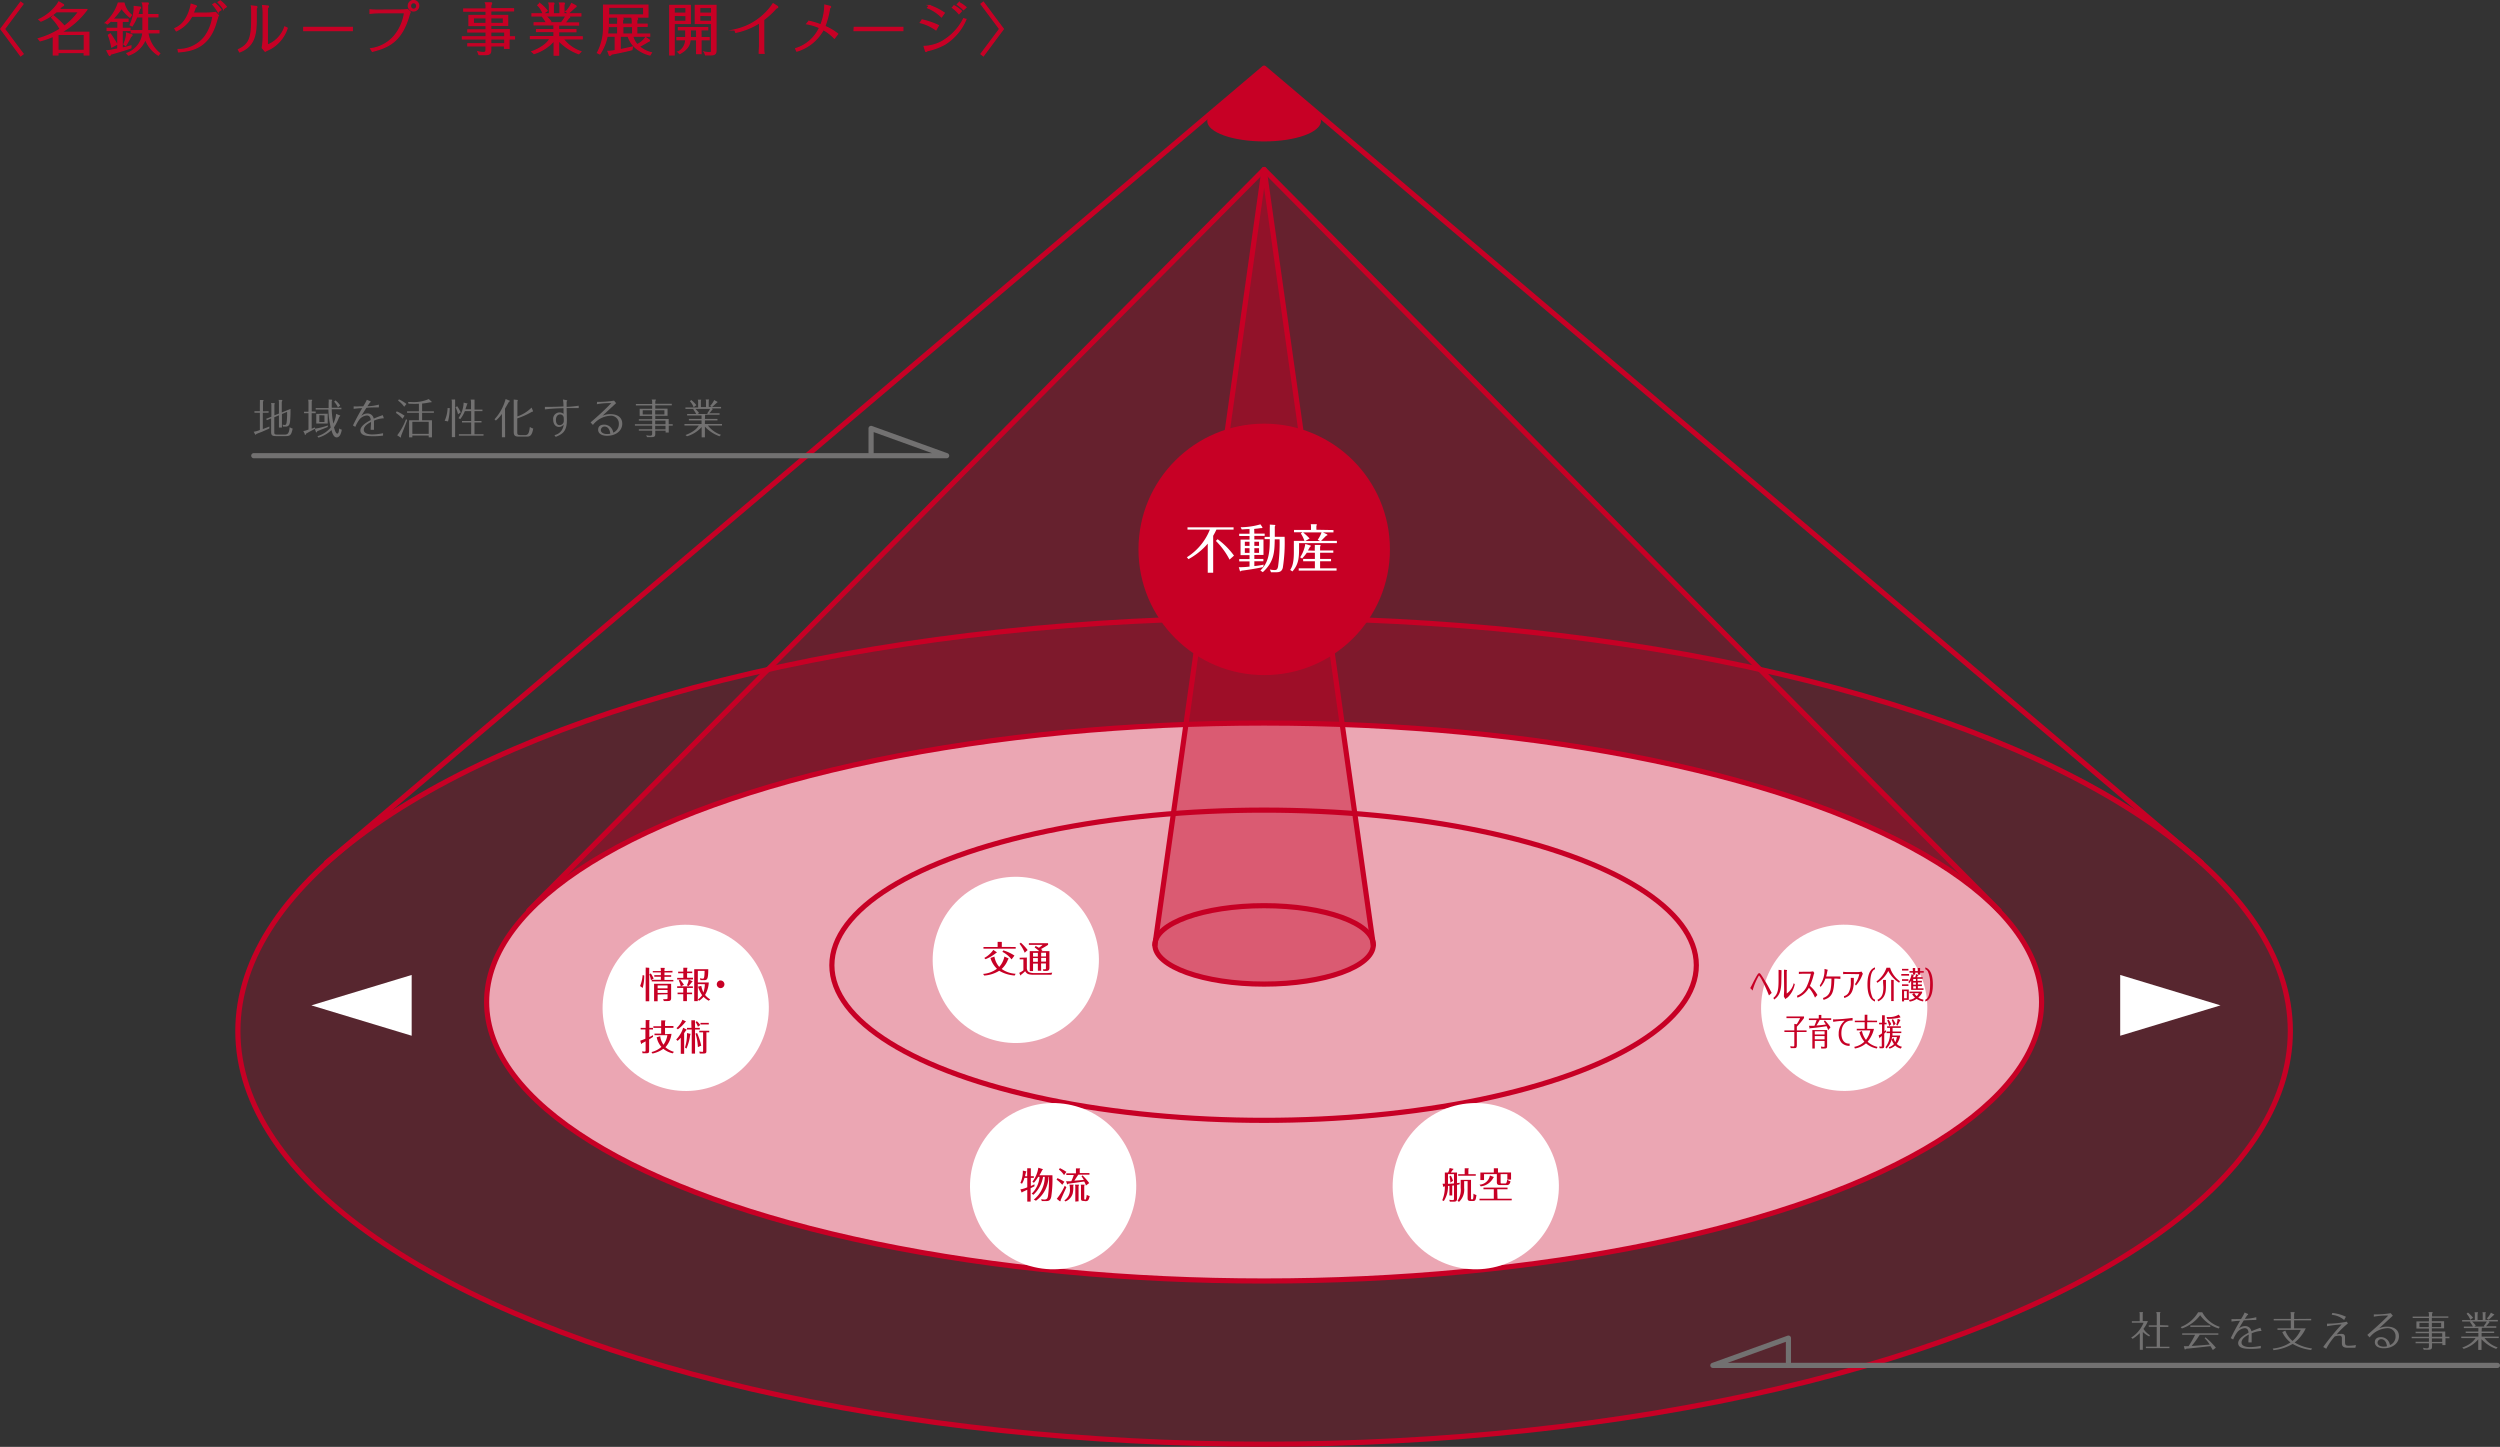 <svg xmlns="http://www.w3.org/2000/svg" viewBox="0 0 484 280.11"><rect x="0" y="0" width="484" height="280.11" fill="#333333" stroke="none"/><defs><style>.cls-1{isolation:isolate;}.cls-11,.cls-2,.cls-5,.cls-7,.cls-8{fill:#c70025;}.cls-2{opacity:0.25;}.cls-10,.cls-3{fill:none;}.cls-11,.cls-3,.cls-4{stroke:#c70025;}.cls-10,.cls-3,.cls-4{stroke-linecap:round;stroke-linejoin:round;}.cls-4,.cls-6{fill:#fff;}.cls-7,.cls-8{mix-blend-mode:multiply;}.cls-7{opacity:0.35;}.cls-8{opacity:0.45;}.cls-9{fill:#727171;}.cls-10{stroke:#727171;}.cls-11{stroke-miterlimit:10;stroke-width:0.25px;}</style></defs><g class="cls-1"><g id="レイヤー_2" data-name="レイヤー 2"><g id="レイヤー_1-2" data-name="レイヤー 1"><ellipse class="cls-2" cx="244.73" cy="199.62" rx="198.68" ry="79.98"/><ellipse class="cls-3" cx="244.73" cy="199.62" rx="198.68" ry="79.98"/><ellipse class="cls-4" cx="244.73" cy="193.99" rx="150.52" ry="54.01"/><ellipse class="cls-3" cx="244.73" cy="186.87" rx="83.68" ry="30.03"/><ellipse class="cls-5" cx="244.73" cy="23.43" rx="11.01" ry="3.95"/><ellipse class="cls-3" cx="244.73" cy="182.93" rx="21.14" ry="7.59"/><polyline class="cls-3" points="426.22 167.02 244.73 13.19 63.18 167.02"/><polyline class="cls-3" points="387.05 176.3 244.73 32.81 102.35 176.3"/><polygon class="cls-6" points="79.7 200.52 60.28 194.64 79.7 188.75 79.7 200.52"/><polygon class="cls-6" points="410.47 200.52 429.89 194.64 410.47 188.75 410.47 200.52"/><polygon class="cls-5" points="233.64 22.59 244.73 13.19 255.82 22.59 233.64 22.59"/><path class="cls-7" d="M387,176.3h.06L244.73,32.81,102.35,176.3h.12c-5.35,5.55-8.26,11.49-8.26,17.69,0,29.83,67.39,54,150.52,54s150.52-24.18,150.52-54C395.25,187.79,392.34,181.85,387,176.3Z"/><path class="cls-8" d="M265.76,182.15l-21-149.34-21,149.34a2.94,2.94,0,0,0-.11.78c0,4.19,9.47,7.58,21.14,7.58s21.14-3.39,21.14-7.58A2.94,2.94,0,0,0,265.76,182.15Z"/><polyline class="cls-3" points="265.87 182.93 244.73 32.81 223.59 182.93"/><circle class="cls-5" cx="244.75" cy="106.36" r="24.34"/><path class="cls-6" d="M234.87,110.88h-1.05v-5.63a13.23,13.23,0,0,1-3.73,3l-.31-.37a11.14,11.14,0,0,0,4.45-5.35H229.9v-.44h8.92v.44H235.5a13.53,13.53,0,0,1-.63,1.2Zm3.17-2.54a14.26,14.26,0,0,0-2.65-3.62l.34-.33a14.49,14.49,0,0,1,3.17,3.18Z"/><path class="cls-6" d="M242.84,103.3h2v.44h-2v.7h1.77v3h-1.77v.77h1.75v.45h-1.75v.93a15.83,15.83,0,0,0,1.83-.28l-.15.49c-1.77.35-2.87.52-4.18.69a.34.34,0,0,1-.2.12c-.06,0-.09-.06-.1-.11l-.21-.69a15.39,15.39,0,0,0,2.08-.12v-1h-2v-.45h2v-.77h-1.74v-3h1.74v-.7h-2v-.44h2v-.9c-.9,0-1,.06-1.52.06l-.19-.42a13.74,13.74,0,0,0,3.82-.56l.38.56a.16.16,0,0,1,0,.08c0,.08-.09.09-.13.09a.29.29,0,0,1-.17,0c-.51.08-.65.09-1.29.16Zm-.93,2.38v-.8H241v.8Zm-.91.45v.9h.91v-.9Zm2.75-.45v-.8h-.91v.8Zm-.91.45v.9h.91v-.9Zm1.17,4.32c1.55-1.51,1.82-3.25,1.82-6.07h-1v-.44h1V102.2a4,4,0,0,0,0-.64l.9.06c.07,0,.16,0,.16.11s0,.06-.09.2v2h1.9a31.1,31.1,0,0,1-.35,6c-.19.69-.58.86-1.28.86h-1l-.23-.54a4.69,4.69,0,0,0,.93.11c.39,0,.55-.15.66-.67a32.45,32.45,0,0,0,.3-5.27h-.94c-.05,2.43-.09,4.33-2.31,6.35Z"/><path class="cls-6" d="M258.16,102.62v.45h-2.05l.79.37a.18.18,0,0,1,.09.12c0,.12-.15.14-.23.15l-1,1h3.06v.44h-7.32v1.12c0,2-.19,3.07-1.28,4.36l-.44-.28c.35-.57.71-1.27.71-3.44v-2.2h2.05a6.14,6.14,0,0,0-.7-1.43l.33-.24h-1.65v-.45h3.29v-.57c0-.09,0-.38-.05-.53l1.09,0a.09.09,0,0,1,.09.09.41.41,0,0,1-.09.22v.76Zm-3.62,4v-.56a2.72,2.72,0,0,0,0-.56l1,0c.08,0,.12,0,.12.09a.42.42,0,0,1-.09.24v.74h2.56v.44h-2.56v1.2h2.12v.45h-2.12v1.37h3.19v.44h-7.33v-.44h3.13v-1.37h-2.27v-.45h2.27v-1.2H253a10.16,10.16,0,0,1-.91,1.12l-.38-.24a6.62,6.62,0,0,0,1-2.58l1,.3a.1.1,0,0,1,.07.08c0,.09-.1.15-.17.2-.24.41-.31.54-.4.68Zm-2.27-3.55a12.77,12.77,0,0,1,1.27,1.18l-.83.49h2.84l-.44-.24a5.44,5.44,0,0,0,.74-1.43Z"/><circle class="cls-6" cx="196.66" cy="185.85" r="16.09" transform="translate(-65.62 119.32) rotate(-29.15)"/><path class="cls-5" d="M195.19,185.51a.1.1,0,0,1,.06.09.25.25,0,0,1-.1.17,4.71,4.71,0,0,1-1.23,1.82,5.1,5.1,0,0,0,2.7.93l-.17.34a6.67,6.67,0,0,1-3-.92,6.32,6.32,0,0,1-2.91.93l-.21-.32a5.1,5.1,0,0,0,2.68-1,4.69,4.69,0,0,1-1.26-2.09l.77-.27a4,4,0,0,0,.93,2,4.22,4.22,0,0,0,1-2Zm1.45-2.17v.32H190.4v-.32h2.74v-.59c0-.12,0-.29,0-.41l.73,0s.08,0,.08.1a.33.33,0,0,1,0,.13v.75Zm-3.68,1a.15.15,0,0,1,0,.08c0,.05,0,.05-.1.06a7.6,7.6,0,0,1-2.07,1.22l-.23-.24a5.15,5.15,0,0,0,1.75-1.56Zm2.88,1.4a5.63,5.63,0,0,0-1.78-1.47l.19-.28A8.22,8.22,0,0,1,196.4,185Z"/><path class="cls-5" d="M198.8,185.38v2.12c.09.61.37.89,1.57.89h1.85a10.55,10.55,0,0,0,1.49-.09l-.15.41h-3.34c-1,0-1.42-.09-1.75-.69a5.43,5.43,0,0,1-.77.67c0,.05,0,.13-.1.13s0,0-.06,0l-.22-.48a3.81,3.81,0,0,0,.81-.49v-2.12h-.72v-.31Zm-.42-.93a6.73,6.73,0,0,0-1-1.74l.25-.21a10.11,10.11,0,0,1,1.32,1.43Zm3.19,3.49h-.64v-1.39H200V188h-.64v-3.86h1.83a7.16,7.16,0,0,0-.89-.72l.21-.28c.15.09.34.18.62.35a5.61,5.61,0,0,0,.73-.57h-2.67v-.32h3.72v.32c-.45.3-.91.56-1.38.82l.3.2-.21.2h1.55v3.24c0,.49-.28.59-.66.59H202l-.11-.31c.6,0,.6,0,.6-.25v-.88h-.94Zm-.64-3.46H200v.72h.93Zm0,1H200v.73h.93Zm.64-.31h.94v-.72h-.94Zm0,1h.94v-.73h-.94Z"/><circle class="cls-6" cx="132.75" cy="195.13" r="16.09" transform="translate(-78.23 89.37) rotate(-29.15)"/><path class="cls-5" d="M124.73,188.85a9.45,9.45,0,0,1-.3,2.42l-.51-.37a7.18,7.18,0,0,0,.49-2.12Zm.88-1.49s.08,0,.08.06a1,1,0,0,1,0,.21v6.21H125v-6a3,3,0,0,0,0-.52Zm.4,2.39a4.81,4.81,0,0,0-.29-1.12l.27-.18a6.35,6.35,0,0,1,.56,1Zm4.18-1.8v.32h-1.55v.53h1.3v.31h-1.3v.6h1.72V190h-4.19v-.31h1.77v-.6h-1.27v-.31h1.27v-.53h-1.56V188h1.56v-.18a2,2,0,0,0-.06-.44l.73,0s.09,0,.09.08a1.3,1.3,0,0,1-.06.19V188Zm-2.87,4.59v1.3h-.69v-3.38h3.3v2.77c0,.54-.3.57-.66.57h-.76l-.12-.37a3.54,3.54,0,0,0,.58,0c.26,0,.27-.08.27-.31v-.63Zm1.92-1.2v-.56h-1.92v.56Zm0,.89v-.57h-1.92v.57Z"/><path class="cls-5" d="M133.34,189.64l.68.31a.08.08,0,0,1,.07.07s-.05.09-.16.14a6.56,6.56,0,0,1-.64.75l-.31-.15a3.23,3.23,0,0,0,.35-1.12H131.1v-.32h1.19v-.89h-1v-.31h1v-.32c0-.05,0-.25,0-.45l.7,0s.1,0,.1.07a.74.74,0,0,1-.07.18v.49h1v.31h-1v.89h1.15v.32Zm-.35,1.62v.91h1v.31h-1v1.34h-.71v-1.34h-1.1v-.31h1.1v-.91H131.1v-.32h.69a4.93,4.93,0,0,0-.38-1.13l.26-.15a8.68,8.68,0,0,1,.74,1l-.57.3h2.3v.32Zm4.22,2.48a4.1,4.1,0,0,1-1-.75,4.38,4.38,0,0,1-.86.75l-.26-.23v.31h-.69v-6.18h2.72c0,2-.22,2.13-.88,2.12h-.63l-.11-.37a2.52,2.52,0,0,0,.54.08c.21,0,.35,0,.37-1.51H135.1v2.25h2.12a5.29,5.29,0,0,1-.72,2.41,3.53,3.53,0,0,0,1,.86Zm-2.11-3.22v3a3.67,3.67,0,0,0,.83-.85,5.7,5.7,0,0,1-.78-1.66l.63-.14a4.71,4.71,0,0,0,.4,1.27,5.44,5.44,0,0,0,.28-1.59Z"/><path class="cls-5" d="M140.25,190.58a.74.74,0,1,1-.73-.76A.75.75,0,0,1,140.25,190.58Z"/><path class="cls-5" d="M126.42,199v.31h-.71v1.47c.31-.16.4-.2.72-.38l0,.34c-.24.16-.53.34-.76.47v2.05c0,.49,0,.65-.56.65h-.72l-.07-.38a2.61,2.61,0,0,0,.46.06c.2,0,.21-.09.21-.31v-1.67l-.7.37c0,.08-.07.13-.11.13a.07.07,0,0,1-.06-.06l-.17-.58a10.22,10.22,0,0,0,1-.37v-1.79h-.92V199H125v-1a2.91,2.91,0,0,0,0-.51l.67,0s.1,0,.1.07a.52.52,0,0,1-.06.16V199Zm3.58,1.15a4.72,4.72,0,0,1-1.17,2.59,4.23,4.23,0,0,0,1.63.89l-.21.3a4.39,4.39,0,0,1-1.83-.88,5.51,5.51,0,0,1-2.11.92l-.18-.29a4.49,4.49,0,0,0,1.92-1,3.88,3.88,0,0,1-.91-1.87l.68-.19a3.59,3.59,0,0,0,.63,1.64,4.16,4.16,0,0,0,.75-1.84h-2.49v-.31H128V199h-1.51v-.32H128V198a2.25,2.25,0,0,0,0-.45l.75,0a.07.07,0,0,1,.08.07c0,.06,0,.1-.08.16v.85h1.63V199h-1.63v1.22Z"/><path class="cls-5" d="M130.91,201.25a5.49,5.49,0,0,0,1.35-2.28l.59.31s.08,0,.08.08,0,.07-.12.13c-.19.29-.28.41-.36.52v4h-.65v-3.11a5.06,5.06,0,0,1-.62.61Zm1.86-3.52a.08.08,0,0,1,0,.07s-.05.07-.11.1a7.6,7.6,0,0,1-1.43,1.38l-.26-.23a4.27,4.27,0,0,0,1.15-1.63Zm-.15,5.08A9.31,9.31,0,0,0,133,200l.6.14c.09,0,.1,0,.1.06s0,.06-.07.1a10.05,10.05,0,0,1-.73,2.71Zm1.22-4.83a2.45,2.45,0,0,0,0-.46l.65,0s.07,0,.07.06a.54.54,0,0,1,0,.15V199h.93v.32h-.93v4.66h-.64v-4.66H133V199h.87Zm1.27.81c0-.11-.25-.59-.31-.69a1.27,1.27,0,0,0-.13-.22l.23-.18a4.29,4.29,0,0,1,.67.74Zm0,3.93a10,10,0,0,0-.46-2.62l.31-.1a12.35,12.35,0,0,1,.8,2.45Zm1.65.62c0,.45,0,.62-.56.62h-.73l-.08-.39a5.06,5.06,0,0,0,.56.07c.17,0,.17-.06.17-.27v-3.51h-.74v-.31h1.93v.31h-.55Zm.46-5h-1.61v-.31h1.61Z"/><circle class="cls-6" cx="357.04" cy="195.13" r="16.09" transform="translate(-49.83 198.61) rotate(-29.15)"/><path class="cls-5" d="M342.47,192.72a26,26,0,0,0-1.31-2.88,4.75,4.75,0,0,0-.62-1,12.23,12.23,0,0,0-1.19,2.76.85.85,0,0,1,0,.15.16.16,0,0,1-.09-.05l-.42-.41a7.14,7.14,0,0,0,.39-.73c1.08-2.15,1.2-2.15,1.35-2.15s.16,0,.6.65a34.32,34.32,0,0,1,1.82,3.17Z"/><path class="cls-5" d="M344.87,189.76c0,1.88-.28,3-1.4,3.75l-.14-.32c.89-.72,1-1.72,1-3.5v-1.15c0-.19,0-.6,0-.78l.5.06s.07,0,.07.06,0,.17,0,.2Zm.51-1.27c0-.25,0-.51,0-.76l.51.06s.08,0,.08.05-.05.19-.06.23v4.28a3.33,3.33,0,0,0,1.35-2l.21.19a4.88,4.88,0,0,1-1.39,2.57c-.06,0-.37.26-.43.32l-.29-.49c0-.37.05-1.08.05-1.14Z"/><path class="cls-5" d="M351.38,193.14a6.61,6.61,0,0,0-1.18-1.91,4.27,4.27,0,0,1-2.21,1.92l-.1-.37a3.62,3.62,0,0,0,2-2.05,10.68,10.68,0,0,0,.69-2.21l-1.54,0c-.14,0-.63,0-.78.07v-.46a5.27,5.27,0,0,0,.78,0l1.28,0a5.51,5.51,0,0,0,.71-.08l.22.33a1.52,1.52,0,0,0-.12.33,11.8,11.8,0,0,1-.74,2.16,6.48,6.48,0,0,1,1.46,1.76Z"/><path class="cls-5" d="M352.3,190.79a5.08,5.08,0,0,0,.92-3.21l.53.14s.09,0,.09.07-.07.21-.07.25c-.1.52-.12.64-.22,1h2c.2,0,.56,0,.75,0v.47c-.24,0-.67-.05-.74-.05h-.43c-.07,2.67-.42,3.61-2.09,4.12l-.11-.37c1.43-.46,1.61-1.52,1.64-3.75h-1.17a4.74,4.74,0,0,1-.94,1.61Z"/><path class="cls-5" d="M357.61,188.56c-.21,0-.59,0-.78.05v-.47a6.81,6.81,0,0,0,.78.05l2.15,0a3.6,3.6,0,0,0,.64-.09l.25.44a1.26,1.26,0,0,0-.12.26,6.62,6.62,0,0,1-1.22,2l-.19-.27a5.23,5.23,0,0,0,.84-1.93s0,0,0,0Zm.7.75.51,0s.08,0,.08.05,0,.19,0,.22v.3c0,2.38-.84,3-1.85,3.34l-.07-.37a1.43,1.43,0,0,0,1-.86,4.13,4.13,0,0,0,.34-1.78Z"/><path class="cls-5" d="M363,193.89c-.35-.13-1.46-.52-1.46-3.3s1.11-3.17,1.46-3.3v.36c-.3.12-.93.45-.93,2.94a5.71,5.71,0,0,0,.46,2.55.86.86,0,0,0,.47.39Z"/><path class="cls-5" d="M365.92,187.35a5,5,0,0,0,1.89,2.61l-.13.3a5.74,5.74,0,0,1-2.11-2.29,5.51,5.51,0,0,1-2.13,2.3l-.15-.27a5.41,5.41,0,0,0,1.94-2.65Zm-1.36,2.76a2.82,2.82,0,0,0,0-.4l.48,0a.07.07,0,0,1,.08.07.51.51,0,0,1,0,.14v.94c0,1.12-.08,2.33-1.49,3l-.16-.29c.87-.45,1.15-1.11,1.15-2.47Zm2-.38s.06,0,.06.06a.61.61,0,0,1,0,.11v3.91h-.49v-3.7c0-.21,0-.36,0-.42Z"/><path class="cls-5" d="M369.6,188.57v.32h-1.51v-.32Zm-.13-1v.32h-1.24v-.32Zm0,2v.32h-1.24v-.32Zm0,1v.31h-1.24v-.31Zm.07,1v2h-.91v.3h-.4v-2.3Zm-.91.31v1.38h.53v-1.38Zm3.45-2v.31h-.78v.4h.78v.31h-.78v.44h1.09v.3H370v-1.79a3.92,3.92,0,0,1-.39.5l-.15-.22a3.46,3.46,0,0,0,.62-1.54l.41.21a.06.06,0,0,1,0,.06.18.18,0,0,1-.07.13c0,.09,0,.11-.08.19h.44a2.57,2.57,0,0,0,.18-.6l.43.21a.05.05,0,0,1,0,.06s0,.06-.08.08-.12.17-.18.25h1.09v.31h-1v.39Zm.23,4a3.85,3.85,0,0,1-1.26-.49,3,3,0,0,1-1.32.52l-.16-.33a2.26,2.26,0,0,0,1.17-.44,2.79,2.79,0,0,1-.54-.65l.34-.21h-.87v-.31h2.45v.24a3.29,3.29,0,0,1-.74.91,2.33,2.33,0,0,0,1,.41Zm-2-6.11a2.55,2.55,0,0,0,0-.36l.47,0a0,0,0,0,1,0,0,.58.58,0,0,1,0,.14V188h.5v-.25a2.3,2.3,0,0,0,0-.35l.45,0a.05.05,0,0,1,0,0,.34.34,0,0,1,0,.12V188h.71v.31h-.71v.39h-.44v-.39h-.5v.39h-.44v-.39h-.67V188h.67Zm.61,2.15v-.39h-.52v.39Zm-.52.31v.4h.52v-.4Zm0,.71v.44h.52v-.44Zm.21,1.34a2.08,2.08,0,0,0,.47.58,2.4,2.4,0,0,0,.4-.58Z"/><path class="cls-5" d="M372.74,187.29c.36.13,1.46.52,1.46,3.3s-1.1,3.17-1.46,3.3v-.36c.3-.12.93-.45.93-2.94a5.6,5.6,0,0,0-.46-2.56.88.88,0,0,0-.47-.38Z"/><path class="cls-5" d="M349.75,199.48v.31h-1.88v2.49c0,.53-.13.64-.45.64h-.74l-.08-.39a2.79,2.79,0,0,0,.58.07c.18,0,.2-.08.2-.33v-2.48h-1.92v-.31h1.92v-1.26l.46.08a7,7,0,0,0,.66-1.19h-2.64v-.32h3.4v.3a15.16,15.16,0,0,1-1.39,1.68v.71Z"/><path class="cls-5" d="M353.29,197.53a11.31,11.31,0,0,1,1.09,1.35l-.44.56a7.22,7.22,0,0,0-.32-.77c-1,.16-1.76.28-3.18.4,0,0-.07.1-.11.1s0-.06,0-.1l-.11-.47h.25l.8,0a9.92,9.92,0,0,0,.43-1.11h-1.5v-.32h1.91v-.3a2.76,2.76,0,0,0,0-.38l.5,0s0,0,0,.06a.43.43,0,0,1,0,.14v.45h1.91v.32h-2.41l.15.06s0,0,0,.06-.06.09-.09.11c-.16.29-.33.59-.51.85.81-.06.91-.07,1.82-.19a2.57,2.57,0,0,0-.38-.56Zm-.05,4h-1.9V203h-.47v-3.58h2.86v3c0,.46-.07.57-.51.57h-.63l-.06-.39a2.3,2.3,0,0,0,.52.07c.18,0,.19,0,.19-.3Zm-1.9-1.26h1.9v-.62h-1.9Zm1.9.31h-1.9v.64h1.9Z"/><path class="cls-5" d="M354.87,197.36c1.27,0,2.53-.14,3.79-.29v.51l-.26,0c-1,0-1.91.81-1.91,2.46,0,1.2.52,2.07,1.6,2l0,.44a2.09,2.09,0,0,1-1.54-.58,2.5,2.5,0,0,1-.58-1.78,3.16,3.16,0,0,1,1.17-2.51,17.72,17.72,0,0,0-2.23.22Z"/><path class="cls-5" d="M363.4,197.6v.3h-1.91v1.29h1.31a6.06,6.06,0,0,1-1.23,2.49,4.16,4.16,0,0,0,1.91,1l-.12.31a4.35,4.35,0,0,1-2.1-1,4.32,4.32,0,0,1-2.16,1l-.11-.32a3.78,3.78,0,0,0,1.95-1,4.61,4.61,0,0,1-.95-1.83l.48-.26a4.12,4.12,0,0,0,.78,1.74,5,5,0,0,0,.85-1.84h-2.63v-.3H361V197.9h-1.91v-.3H361v-.66a3.79,3.79,0,0,0,0-.49h.52s0,0,0,.07a.63.63,0,0,1,0,.2v.87Z"/><path class="cls-5" d="M365.24,198v.31h-.41v1.37l.31-.27,0,.34c-.13.15-.15.17-.35.37v2.12c0,.5,0,.71-.4.71h-.5l-.06-.38a1.38,1.38,0,0,0,.37.06c.11,0,.11,0,.11-.29v-1.77l-.37.33c0,.07-.05.12-.08.12s0,0,0-.06l-.16-.51a2.58,2.58,0,0,0,.66-.41v-1.73h-.57V198h.57v-1a4.17,4.17,0,0,0,0-.44h.45c.05,0,.08,0,.08.07a1.21,1.21,0,0,1,0,.14V198Zm-.21,4.74a4.26,4.26,0,0,0,.87-2.72h-.66v-.31h.67c0-.05,0-.14,0-.2V199h-.56v-.31H368V199H366.4v.71h1.69V200h-1.71c0,.24,0,.36,0,.48h1.49a3.53,3.53,0,0,1-.66,1.62,1.88,1.88,0,0,0,1,.55L368,203a2.34,2.34,0,0,1-1.1-.59,2.57,2.57,0,0,1-1.11.61l-.12-.3a2,2,0,0,0,1-.59,3.41,3.41,0,0,1-.45-.87l.36-.34a3.33,3.33,0,0,0,.34.85,3.26,3.26,0,0,0,.32-1h-.94A3.64,3.64,0,0,1,365.2,203Zm2.88-5.86s0,0,0,.06,0,.06-.08.06l-.4.08a9.15,9.15,0,0,1-2.08.17l-.1-.35.42,0a3.54,3.54,0,0,0,1.93-.47Zm-2.33.48a4.2,4.2,0,0,1,.56.92l-.4.39a3.84,3.84,0,0,0-.37-1.09Zm.88-.07a10.12,10.12,0,0,1,.54.92l-.43.37a3.55,3.55,0,0,0-.33-1.09Zm1.44.17a.06.06,0,0,1,0,.06.26.26,0,0,1-.07.12c-.1.21-.36.72-.48.92l-.24-.14a5.59,5.59,0,0,0,.27-1.2Z"/><circle class="cls-6" cx="203.88" cy="229.66" r="16.09" transform="translate(-86.04 128.38) rotate(-29.15)"/><path class="cls-5" d="M198.86,227.73v-1.16a1.89,1.89,0,0,0,0-.4l.64,0a.07.07,0,0,1,.07.07,1.08,1.08,0,0,1,0,.19v1.28h.58v.32h-.58v1.57c.07,0,.38-.16.7-.32l0,.39-.74.36v2.6h-.65v-2.3c-.43.21-.68.33-.9.42,0,0-.11.12-.16.12s0,0-.06-.06l-.21-.55a5,5,0,0,0,1.33-.4v-1.83h-.54a4.27,4.27,0,0,1-.48,1.13l-.31-.14a5.69,5.69,0,0,0,.47-2.39l.6.13s.08,0,.08.07-.08.16-.09.2c-.07.27-.09.34-.17.68Zm1.29,4.51a5.7,5.7,0,0,0,2.12-4.4h-.33a6.17,6.17,0,0,1-1.87,3.47l-.34-.21a5.12,5.12,0,0,0,1.53-3.26H201a9.19,9.19,0,0,1-.83,1.14l-.31-.18a5.79,5.79,0,0,0,1.16-2.73l.79.25s.07,0,.07.07,0,.06-.14.2a7.43,7.43,0,0,1-.52.94h2.53a23.27,23.27,0,0,1-.23,4.18c-.19.75-.48.82-1.08.82h-.75l-.12-.38a2.69,2.69,0,0,0,.63.08c.52,0,.62-.27.7-.77a21.34,21.34,0,0,0,.18-2.92c0-.29,0-.46,0-.7h-.09a5.86,5.86,0,0,1-2.43,4.62Z"/><path class="cls-5" d="M205.65,229.38a5.73,5.73,0,0,0-1.1-1l.17-.29a8.84,8.84,0,0,1,1.35.7Zm.8.46c-.1.25-.31.72-.45,1l-.66,1.48a.93.93,0,0,1,0,.14.08.08,0,0,1-.09.09l-.09,0-.57-.46a10.59,10.59,0,0,0,1.54-2.53ZM206,227.5a4.37,4.37,0,0,0-1-1.08l.2-.27a11.43,11.43,0,0,1,1.25.72Zm.06,4.9a2.4,2.4,0,0,0,1.07-2.28,2.59,2.59,0,0,0-.09-.77l.74,0s.08,0,.08.05a.22.22,0,0,1-.08.14,5.19,5.19,0,0,1-.11,1.54,2.37,2.37,0,0,1-1.4,1.52Zm3.51-4.85a11.28,11.28,0,0,1,1.3,1.49l-.64.48a3,3,0,0,0-.33-.78l-3.14.44s-.05.12-.11.12-.08-.07-.09-.11l-.16-.51a8.72,8.72,0,0,0,1,0,7.32,7.32,0,0,0,.48-1.2h-1.44v-.32h1.86v-.56c0-.1,0-.3,0-.4l.74,0s.09,0,.09,0a.7.7,0,0,1-.09.18v.72h1.88v.32h-2.17l-.76,1.16,1.84-.15c-.22-.37-.34-.54-.45-.7Zm-1.39,5.08v-2.81a1.22,1.22,0,0,0-.07-.47l.68,0s.11,0,.11.07-.06.11-.09.15v3Zm1.58-.13c-.48,0-.48-.21-.48-.6v-2.14a1.1,1.1,0,0,0-.06-.41l.69,0a.06.06,0,0,1,.07.07s0,.05-.07.12V232c0,.13,0,.24.15.24a.17.17,0,0,0,.19-.15,3.56,3.56,0,0,0,.14-.78,1.34,1.34,0,0,0,.58.24c-.17.7-.29,1-.8,1Z"/><circle class="cls-6" cx="285.71" cy="229.66" r="16.09" transform="translate(-75.68 168.24) rotate(-29.15)"/><path class="cls-5" d="M281.15,231.44h-.54V229.6l-.28,0a5.1,5.1,0,0,1-.81,2.92l-.3-.15a6.54,6.54,0,0,0,.5-2.69.57.57,0,0,1-.15,0c0,.05,0,.09-.09.09a.1.1,0,0,1-.08-.09l-.12-.51h.44V227h.63a3.14,3.14,0,0,0,.29-.88l.68.16c.06,0,.07,0,.07.05s0,0-.11.13-.27.36-.4.54h1.2v2.05a3.71,3.71,0,0,0,.53-.08l-.06.33-.47.08V232c0,.29,0,.64-.59.64h-.8l-.11-.37a3.8,3.8,0,0,0,.66.07c.24,0,.25-.12.25-.33v-2.52l-.34.05Zm-.82-2.25c.77-.05.91-.05,1.16-.08v-1.8h-1.16Zm.46-.22a5.27,5.27,0,0,0-.18-1.21l.28-.16a8.36,8.36,0,0,1,.42,1Zm4,3c0,.18,0,.23.19.23s.28,0,.28-1.11a1.65,1.65,0,0,0,.58.27c-.13.89-.16,1.15-.66,1.15h-.48c-.57,0-.57-.28-.57-.67v-3.17h-.67V230a3.18,3.18,0,0,1-1,2.68l-.29-.2a3.72,3.72,0,0,0,.62-2.51v-1.55h2Zm.92-4.65v.3h-3.41v-.3h1.26v-.72a2.12,2.12,0,0,0,0-.43h.68c.05,0,.1,0,.1.06a1.3,1.3,0,0,1-.06.19v.9Z"/><path class="cls-5" d="M289.92,232.08h2.75v.31h-6.24v-.31h2.77v-1.84h-2v-.32h4.66v.32h-2Zm-.8-4.25s.07,0,.07.08,0,.07-.08.1a3.08,3.08,0,0,1-2.45,1.67l-.21-.33a2.17,2.17,0,0,0,2-1.77Zm3.42-.84v1.38h-.72v-1.06h-1.3v1.55c0,.26.06.26.28.26h.64c.28,0,.33-.58.34-.74a2.08,2.08,0,0,0,.65.31c-.12.72-.51.74-.76.74h-1.21c-.58,0-.67-.19-.67-.64v-1.48h-2.48v1.15h-.71V227h2.6v-.38a2.59,2.59,0,0,0,0-.45l.74,0a.07.07,0,0,1,.07.06.54.54,0,0,1,0,.15V227Z"/><path class="cls-9" d="M52,79.61v.29H50.88v3.17l1.27-.49,0,.36c-.22.13-1.05.48-1.38.63L49.66,84c-.13.14-.18.18-.21.18s0,0-.05-.06l-.28-.53a5.22,5.22,0,0,0,1.19-.34V79.9H49.26v-.29h1.05V78a3.78,3.78,0,0,0,0-.56h.6c.07,0,.11,0,.11.07s-.07.19-.11.28v1.85Zm2,.46V78a1.73,1.73,0,0,0-.06-.57h.52c.13,0,.2,0,.2.08a.85.85,0,0,1-.11.27v2.08l1.69-.7a21.34,21.34,0,0,1-.09,2.51c-.06.35-.15.92-.84.92H54.8l-.1-.37.42.06c.29,0,.34-.33.38-.55a14,14,0,0,0,.08-2l-1,.43v2.61H54V80.4l-.9.38v2.83c0,.42,0,.53.67.53h1.19c.6,0,1,0,1.12-1.45a1.31,1.31,0,0,0,.58.28c-.27,1.34-.52,1.46-1.43,1.46H53.49c-.7,0-1-.09-1-.79V81l-.84.35-.11-.28,1-.39V78.6a1.54,1.54,0,0,0-.07-.56l.59,0c.12,0,.13,0,.13.08a2,2,0,0,1-.07.23v2.06Z"/><path class="cls-9" d="M61.12,79.67V80h-.78v3l.6-.25L61,83l-1.72.93c-.08.21-.1.25-.14.25A.13.13,0,0,1,59,84l-.28-.55a3.84,3.84,0,0,0,1-.29V80h-.86v-.29h.86V77.93a2.28,2.28,0,0,0-.07-.54l.63,0c.15,0,.16,0,.16.07a.31.31,0,0,1-.09.2v2Zm2.32,3-2,.8c-.09.18-.13.24-.2.24s-.06,0-.08-.08l-.2-.63a13.51,13.51,0,0,0,2.52-.64Zm.73-5.3c.1,0,.13,0,.13.07s0,.06,0,.08l-.08.16c0,.4,0,.84,0,1.26h1.87v.29H64.22a17,17,0,0,0,.31,2.78A6.34,6.34,0,0,0,65,80.68c0-.05.06-.48.08-.56l.65.28c.07,0,.13,0,.13.07s0,.07-.2.27a10.08,10.08,0,0,1-1,2c.09.34.32,1.21.64,1.21s.33-.77.37-1a1.27,1.27,0,0,0,.51.24c-.11.51-.31,1.49-1,1.49s-.94-1.19-1-1.42a6.23,6.23,0,0,1-2.53,1.46l-.2-.27a5.33,5.33,0,0,0,2.58-1.69,15.94,15.94,0,0,1-.45-3.47H61.12V79h2.5c0-.32,0-.85,0-1a2.18,2.18,0,0,0,0-.65Zm-.73,2.72V82H61.23V80.13Zm-1.62.29V81.7h1V80.42Zm3.6-1.52a4.3,4.3,0,0,0-.73-1.1l.25-.24a3.93,3.93,0,0,1,.92,1Z"/><path class="cls-9" d="M71.64,77.66s.14.06.14.12-.15.14-.17.17-.37.52-.49.7a8.89,8.89,0,0,0,2.23-.32v.54c-.52,0-1.83,0-2.42.09-.3.47-.58.92-1,1.57a1.83,1.83,0,0,1,1.17-.48,1.19,1.19,0,0,1,1.25,1c.59-.26,1-.42,1.75-.68l.22.61a5.22,5.22,0,0,0-1.92.46c0,.51,0,1,0,1.77h-.64c0-.5.07-1,.08-1.52-.48.25-1.41.73-1.41,1.54s1.26.88,1.59.88a10.52,10.52,0,0,0,2.14-.24l0,.46a13.19,13.19,0,0,1-1.9.12c-1.09,0-2.49-.06-2.49-1.12,0-.79,1-1.48,2-2,0-.28-.11-.89-.76-.89a2.12,2.12,0,0,0-1.38.72,6.19,6.19,0,0,0-.84,1.48l-.46-.27c.48-1,1-2,1.79-3.35-.57,0-1.33.08-1.65.14v-.49a7.34,7.34,0,0,0,1.08,0l.76,0a8.55,8.55,0,0,0,.71-1.27Z"/><path class="cls-9" d="M77.93,81.07a5.86,5.86,0,0,0-1.28-1.13l.15-.31a8.84,8.84,0,0,1,1.52.85Zm.89.3c-.42,1.13-.49,1.3-1.06,2.72a3.42,3.42,0,0,0-.12.35c0,.22,0,.25,0,.25a.21.21,0,0,1-.11,0l-.63-.42a11.66,11.66,0,0,0,1.72-3.15Zm-.57-2.62a4.73,4.73,0,0,0-1.18-1.18l.16-.26a7.44,7.44,0,0,1,1.46.9Zm3.47.88H84v.29H81.72v1.45h1.91v3.3H83v-.35H79.83v.35H79.2v-3.3h1.9V79.92H78.81v-.29H81.1V78.16c-.92.06-1.57,0-2,0l-.1-.33h.55A7.25,7.25,0,0,0,83,77.26l.52.46s.07.07.07.1-.08.07-.16.07l-.16,0a14.84,14.84,0,0,1-1.55.24ZM83,84V81.66H79.83V84Z"/><path class="cls-9" d="M87.07,79a11.84,11.84,0,0,1-.33,2.59l-.65-.13A6.48,6.48,0,0,0,86.65,79Zm.9-1.66c.1,0,.14,0,.14.05s0,.15,0,.17v7.07h-.63V77.79a1.05,1.05,0,0,0-.08-.43Zm.7,2.86a6.07,6.07,0,0,0-.47-1.36l.31-.2a8,8,0,0,1,.69,1.2ZM90,79.59a6.4,6.4,0,0,1-.9,1.56l-.34-.2a5.6,5.6,0,0,0,1-3l.68.15c.09,0,.1,0,.1,0s-.08.12-.09.14c-.1.26-.25.7-.35,1h1.09V77.84a1.59,1.59,0,0,0-.08-.48l.61,0c.14,0,.15,0,.15.06s0,.18,0,.21V79.3H93.4v.29H91.86V81.5h1.36v.29H91.86v2.27h1.75v.29H88.84v-.29h2.38V81.79H89.44V81.5h1.78V79.59Z"/><path class="cls-9" d="M97.79,84.66h-.62V80.13A7.07,7.07,0,0,1,96,81.42l-.26-.24a9.5,9.5,0,0,0,2.15-3.93l.72.3c.08,0,.11.06.11.09s-.09.11-.18.14c-.13.2-.65,1.14-.77,1.32Zm5.38-5.15a.66.66,0,0,1,0,.15c0,.06-.11.06-.19.06A14.87,14.87,0,0,1,100.14,81v2.65c0,.4,0,.59.68.59h.84c.72,0,.8-.68.92-1.6a1.58,1.58,0,0,0,.65.32c-.25,1.57-.79,1.57-1.34,1.57h-1.38c-.8,0-1.05-.19-1.05-.92v-5.7c0-.21,0-.41,0-.56l.64.07c.08,0,.14,0,.14.09a1,1,0,0,1-.07.25v2.86a7.27,7.27,0,0,0,2.74-1.71Z"/><path class="cls-9" d="M109.69,77.48s.12,0,.12.08-.1.17-.11.21,0,.83,0,1a20.62,20.62,0,0,0,2.34-.23V79c-.64,0-1.15,0-2.34,0,0,.33.05,2,.05,2.33,0,2.17-.85,2.72-2.17,3.25l-.24-.34a2.24,2.24,0,0,0,1.25-.73,2.19,2.19,0,0,0,.53-1.33,1.08,1.08,0,0,1-.9.48c-.61,0-1.12-.52-1.12-1.39a1.24,1.24,0,0,1,2-1.15c0-.46,0-.65,0-1.09a33.75,33.75,0,0,0-3.61.23v-.49c.28,0,.58,0,.85,0s1.17,0,2.75-.08c0-.82-.08-1.13-.11-1.35Zm-1.24,2.75c-.3,0-.82.19-.82,1.08,0,.16,0,1,.72,1a.83.83,0,0,0,.79-.66,4.25,4.25,0,0,0,0-.69A.7.7,0,0,0,108.45,80.23Z"/><path class="cls-9" d="M115.6,77.8h.5a17,17,0,0,0,2.78-.24l.4.49c-.72.67-1.09,1-2.65,2.45a3.48,3.48,0,0,1,1.56-.32c1.49,0,2.28.76,2.28,1.84,0,1.39-1.26,2.35-2.93,2.35-1.07,0-1.74-.46-1.74-1.16s.47-1,1.19-1a1.76,1.76,0,0,1,1.73,1.55,1.77,1.77,0,0,0,1.09-1.67,1.52,1.52,0,0,0-1.67-1.6,4.57,4.57,0,0,0-3.35,1.78l-.45-.49c.7-.61,2.61-2.25,4-3.74a13.32,13.32,0,0,0-2.79.22Zm1.45,4.78a.71.71,0,0,0-.73.67c0,.51.55.78,1.2.78a3.57,3.57,0,0,0,.63-.06C118,82.58,117.16,82.58,117.05,82.58Z"/><path class="cls-9" d="M130.24,82.12v.29h-.77v1.33h-.61v-.36h-2v.51c0,.48,0,.74-.76.74h-.84l-.15-.38a3.22,3.22,0,0,0,.73.11c.41,0,.42-.21.42-.5v-.48h-2.58V83.1h2.58v-.69h-3.34v-.29h3.34v-.69h-2.58v-.28h2.58v-.62h-2.42V79.15h2.42V78.5h-3.15v-.29h3.15v-.45a.81.81,0,0,0-.11-.41l.71,0c.11,0,.11,0,.11.06a3.11,3.11,0,0,1-.11.32v.45h3.2v.29h-3.2v.65h2.38v1.38h-2.38v.62h2.6v1Zm-4-1.88v-.81h-1.81v.81Zm.6-.81v.81h1.79v-.81Zm2,2.69v-.69h-2v.69Zm0,1v-.69h-2v.69Z"/><path class="cls-9" d="M136.47,81.11h2.43v.28h-2.43v.7h3.31v.29h-2.73a5.31,5.31,0,0,0,2.53,1.8l-.28.28a7,7,0,0,1-2.83-1.87v2.08h-.63v-2A6,6,0,0,1,133,84.46l-.28-.24a6.63,6.63,0,0,0,1.46-.73,3.61,3.61,0,0,0,1.11-1.11h-2.78v-.29h3.31v-.7h-2.45v-.28h2.45v-.68h-2.79v-.28h1.75a4.37,4.37,0,0,0-.57-.88l.13-.1h-1.64v-.29h2.46V77.79a1.22,1.22,0,0,0-.07-.42l.55,0c.12,0,.13,0,.13,0s0,0-.08.22v1.22h1v-1a1,1,0,0,0-.08-.47l.53,0c.1,0,.15,0,.15,0a1,1,0,0,1-.08.2v1.24h2.39v.29h-1.81l.22.15a.08.08,0,0,1,0,0s0,0-.11.08a5.15,5.15,0,0,1-.59.71h2v.28h-2.8Zm-2.19-2.26a3.09,3.09,0,0,0-.72-1.17l.26-.24a6.26,6.26,0,0,1,1,1Zm.35.32a8,8,0,0,1,.71.78l-.29.2h2l-.14-.12a5.34,5.34,0,0,0,.56-.86Zm4.17-1.43c.1.06.12.07.12.1s0,.06-.12.11c-.73.67-.81.75-1,.86l-.32-.23a3.64,3.64,0,0,0,.78-1.13Z"/><path class="cls-9" d="M416.09,258.74a5.27,5.27,0,0,1-1.24-.87v3.45h-.58v-3.23a9.11,9.11,0,0,1-1.38,1.1l-.3-.22a6.13,6.13,0,0,0,2.41-2.89h-2.27v-.29h1.52v-1.33a1.08,1.08,0,0,0-.07-.43l.59,0c.08,0,.12,0,.12.06a.35.35,0,0,1-.06.14v1.53h1a5.75,5.75,0,0,1-.86,1.51,4,4,0,0,0,1.26,1.23Zm3.7-2.14v.29h-1.62v3.84H420V261h-4.56v-.29h2.1v-3.84H416v-.29h1.55v-2.08a1.17,1.17,0,0,0-.12-.49l.7,0c.11,0,.14,0,.14.05a.31.31,0,0,1-.09.15v2.34Z"/><path class="cls-9" d="M426.36,254.06a5.86,5.86,0,0,0,3.39,2.82l-.21.32a7,7,0,0,1-3.59-2.58,7.43,7.43,0,0,1-3.53,2.57l-.24-.27a6.74,6.74,0,0,0,3.37-2.86Zm.63,4.85a15,15,0,0,1,2,2l-.59.46c-.23-.4-.34-.57-.46-.76-2.12.25-2.36.27-4.38.48l-.22,0a2.26,2.26,0,0,1-.33.18s-.06-.06-.07-.09l-.15-.56a3,3,0,0,0,.52,0h.4a20.35,20.35,0,0,0,1.26-2.2h-2.5v-.29h7v.29h-3.61a17.46,17.46,0,0,1-1.56,2.16c1.66-.11,1.84-.13,3.52-.27a10.13,10.13,0,0,0-1-1.25Zm.92-2.3v.28h-3.86v-.28Z"/><path class="cls-9" d="M435.11,254.34s.13,0,.13.12-.14.14-.16.16-.37.52-.49.71a10.33,10.33,0,0,0,2.23-.32v.53c-.53,0-1.83.06-2.42.09-.31.48-.59.92-.95,1.58a1.76,1.76,0,0,1,1.17-.48,1.19,1.19,0,0,1,1.25,1c.58-.25,1-.41,1.74-.68l.23.62a5,5,0,0,0-1.92.46c0,.51,0,1,0,1.76h-.63c0-.49.06-1,.07-1.52-.47.25-1.4.74-1.4,1.55s1.26.88,1.59.88a10.59,10.59,0,0,0,2.14-.24l0,.46a13,13,0,0,1-1.89.12c-1.09,0-2.49-.06-2.49-1.12,0-.79,1-1.49,2-2,0-.28-.1-.89-.75-.89a2.16,2.16,0,0,0-1.38.72,6.19,6.19,0,0,0-.84,1.48l-.46-.27c.48-1,1-2,1.79-3.35-.57,0-1.34.09-1.65.15v-.49a9,9,0,0,0,1.07,0l.77,0a7.65,7.65,0,0,0,.7-1.27Z"/><path class="cls-9" d="M447.45,255.33v.29h-3.31v1.54h2.26a7.69,7.69,0,0,1-2.16,2.75,8.73,8.73,0,0,0,3.36,1.15l-.16.3a9,9,0,0,1-3.58-1.18,9.1,9.1,0,0,1-3.7,1.21l-.16-.31a7.38,7.38,0,0,0,3.44-1.19,5.3,5.3,0,0,1-1.59-2l.59-.28a4.93,4.93,0,0,0,1.39,2,6.18,6.18,0,0,0,1.6-2.15h-4.51v-.29h2.58v-1.54h-3.31v-.29h3.31v-.78a1.74,1.74,0,0,0-.07-.53l.69,0c.1,0,.12,0,.12.06s0,.05-.1.27v1Z"/><path class="cls-9" d="M454,259.82c0,.54.11.71.7.71a7.32,7.32,0,0,0,1.41-.13l-.11.52-1.71,0c-.81-.06-.9-.51-.9-.88,0-.14,0-.84,0-1s-.07-.46-.48-.46a2.8,2.8,0,0,0-.91.16,12.34,12.34,0,0,0-1.64,2.38l-.59-.34a46.08,46.08,0,0,1,3.58-4.37,21.5,21.5,0,0,0-2.84.35l0-.5a18.48,18.48,0,0,0,3.82-.38l.23.33a16.8,16.8,0,0,0-2.2,2.14,5.22,5.22,0,0,1,.94-.11c.68,0,.7.41.69.72Zm-.18-4.27a4.2,4.2,0,0,0-2.39-1l.09-.36a8.12,8.12,0,0,1,2.65.73Z"/><path class="cls-9" d="M459.57,254.47c.24,0,.36,0,.5,0a17,17,0,0,0,2.78-.24l.4.49-2.65,2.44a3.62,3.62,0,0,1,1.56-.32c1.49,0,2.28.76,2.28,1.85,0,1.38-1.26,2.34-2.93,2.34-1.07,0-1.74-.45-1.74-1.16s.47-1,1.2-1a1.75,1.75,0,0,1,1.72,1.54,1.76,1.76,0,0,0,1.09-1.66,1.52,1.52,0,0,0-1.67-1.61,4.57,4.57,0,0,0-3.35,1.79l-.45-.49c.7-.61,2.62-2.26,4.05-3.74a12.69,12.69,0,0,0-2.79.21Zm1.45,4.79a.71.71,0,0,0-.73.66c0,.52.55.79,1.2.79a2.66,2.66,0,0,0,.63-.07C461.94,259.26,461.13,259.26,461,259.26Z"/><path class="cls-9" d="M474.21,258.8v.28h-.77v1.33h-.6v-.35h-2v.5c0,.48,0,.75-.75.75h-.85l-.15-.39a2.66,2.66,0,0,0,.73.12c.41,0,.42-.21.42-.51v-.47h-2.58v-.29h2.58v-.69H466.9v-.28h3.34v-.69h-2.58v-.29h2.58v-.61h-2.42v-1.39h2.42v-.65h-3.15v-.28h3.15v-.46a.81.81,0,0,0-.11-.41l.71,0c.11,0,.12,0,.12.05a2.93,2.93,0,0,1-.12.32v.46H474v.28h-3.2v.65h2.38v1.39h-2.38v.61h2.6v1Zm-4-1.88v-.81h-1.81v.81Zm.6-.81v.81h1.8v-.81Zm2,2.69v-.69h-2v.69Zm0,1v-.69h-2v.69Z"/><path class="cls-9" d="M480.44,257.78h2.43v.29h-2.43v.7h3.32v.28H481a5.3,5.3,0,0,0,2.54,1.81l-.28.28a7,7,0,0,1-2.84-1.87v2.08h-.63v-2.06a5.93,5.93,0,0,1-2.82,1.85l-.28-.25a6.48,6.48,0,0,0,1.46-.72,3.92,3.92,0,0,0,1.12-1.12H476.5v-.28h3.31v-.7h-2.45v-.29h2.45v-.67H477v-.29h1.75a4.67,4.67,0,0,0-.57-.88l.13-.09h-1.64v-.29h2.46v-1.1a1.16,1.16,0,0,0-.07-.41h.55c.12,0,.14,0,.14.06s0,0-.09.22v1.22h1v-1.05a1.1,1.1,0,0,0-.07-.46h.52c.1,0,.15,0,.15.06a1.32,1.32,0,0,1-.08.19v1.25h2.4v.29h-1.82l.22.15,0,0s0,.05-.1.09a5.77,5.77,0,0,1-.6.7h2v.29h-2.8Zm-2.19-2.25a3.14,3.14,0,0,0-.72-1.18l.26-.24a6.46,6.46,0,0,1,1,1Zm.35.32a6.81,6.81,0,0,1,.71.77l-.29.2h2l-.14-.12a5.79,5.79,0,0,0,.56-.85Zm4.17-1.43c.11.06.12.07.12.1s0,.06-.12.1c-.73.68-.81.76-1,.87l-.32-.24a3.49,3.49,0,0,0,.78-1.12Z"/><polyline class="cls-10" points="49.13 88.22 183.27 88.22 168.64 82.94 168.64 88.02"/><polyline class="cls-10" points="483.5 264.34 331.61 264.34 346.24 259.06 346.24 264.15"/><path class="cls-11" d="M.16,5.61,4,.43l.45.35L.86,5.61l3.61,4.83L4,10.8Z"/><path class="cls-11" d="M10.33,3.08a15.33,15.33,0,0,1,2.13,2,12.45,12.45,0,0,0,2.79-2.82H10.92a10.64,10.64,0,0,1-3,1.82l-.36-.3A9.25,9.25,0,0,0,11.06.92a4.34,4.34,0,0,0,.33-.53l.8.47c.07,0,.11.07.11.13s-.12.15-.27.19-.3.32-.67.68h5.46a15.4,15.4,0,0,1-5,4.39h5.37v4.37h-.88v-.46H11.21v.46h-.88V7a15.39,15.39,0,0,1-2.56.89l-.32-.39a16.25,16.25,0,0,0,4.21-1.87A9.1,9.1,0,0,0,10,3.41Zm6,6.68V6.65H11.21V9.76Z"/><path class="cls-11" d="M23.64,5.49h1.51v.4H23.64V9.32a14.2,14.2,0,0,0,1.69-.42l0,.36c-.64.27-3.59,1.13-3.92,1.21-.11.23-.12.25-.17.25s-.08-.06-.15-.18l-.36-.7c.31,0,1.59-.25,2.09-.35V5.89H20.75v-.4h2.09V4.12H21.66V3.83a9.72,9.72,0,0,1-.88.79l-.33-.24A8.67,8.67,0,0,0,22.91.6H24a4.25,4.25,0,0,0,1.44,2.32l-.28.4a10.16,10.16,0,0,1-1.64-1.74,15.18,15.18,0,0,1-1.74,2.15h3v.39H23.64Zm-2,3.6A12.34,12.34,0,0,0,21,6.81l.35-.24c.2.28,1,1.49,1.26,2Zm3.83-2.35s.09,0,.09.07-.22.23-.25.27-.3.54-.45.81c-.28.51-.46.77-.54.9L24,8.58a8,8,0,0,0,.46-1.45,2.78,2.78,0,0,0,.05-.71ZM27.7,1.13a1.43,1.43,0,0,0-.12-.54l.93,0c.15,0,.19,0,.19.09a1.55,1.55,0,0,1-.14.29V2.84h2v.41h-2v2c0,.22,0,.33,0,.69h2.2v.4H28.61a6.26,6.26,0,0,0,2.3,4l-.26.32a6.11,6.11,0,0,1-2.5-3.11,5.21,5.21,0,0,1-3.27,3.11l-.29-.32a4.7,4.7,0,0,0,3.08-4H25.42v-.4h2.27c0-.21,0-.29,0-.54V3.25H26.47A8.88,8.88,0,0,1,25.58,5l-.37-.18A8.32,8.32,0,0,0,26,1.63a2.23,2.23,0,0,0,0-.36l1,.11c.11,0,.19,0,.19.1s0,.07-.12.15-.05.05-.07.07c-.14.48-.23.78-.34,1.14h1.1Z"/><path class="cls-11" d="M34.49,9.6a6.45,6.45,0,0,0,5.16-2.47,8.69,8.69,0,0,0,1.58-4h-4.1a6.46,6.46,0,0,1-3,2.83l-.26-.43c.64-.29,2.17-1,3-4a3.94,3.94,0,0,0,.15-.7l.81.26s.19.06.19.12a.1.1,0,0,1-.08.11.31.31,0,0,0-.18.23c-.2.55-.29.77-.41,1H39.9a17.66,17.66,0,0,0,1.84-.13l.54.57a.35.35,0,0,0-.07.12c-.12.29-.52,1.72-.64,2-1.56,4.33-4.85,4.76-7,4.92Zm7.73-7.33a8.27,8.27,0,0,0-1-1.39l.36-.23A6.05,6.05,0,0,1,42.77,1.9ZM42.65.18A7.25,7.25,0,0,1,43.8,1.31l-.56.38a7.35,7.35,0,0,0-1-1.25Z"/><path class="cls-11" d="M48.75,2.28c0-.18,0-.78-.07-1.12l.88.1c.06,0,.16,0,.16.12s-.13.23-.13.29V3.82c0,2.85-.37,5.15-3.19,6.22l-.23-.43c2.18-1,2.58-2.39,2.58-6.06Zm3,6.48a5.78,5.78,0,0,0,3.39-3.53l.45.22a7.06,7.06,0,0,1-3.19,3.94c-.15.09-.91.42-1.06.53l-.56-.67a12.59,12.59,0,0,0,.18-1.87V2.27a10.37,10.37,0,0,0-.11-1.18l.93.09c.11,0,.17,0,.17.08a.23.23,0,0,1-.06.14c-.12.17-.14.18-.14.31Z"/><path class="cls-11" d="M58.81,5.31l2.65,0h4.09c.16,0,1.4,0,2.65,0v.61l-2.65,0H61.46s-1.51,0-2.65,0Z"/><path class="cls-11" d="M77.61,1.94a11,11,0,0,0,1.31-.08l.49.47a3.8,3.8,0,0,0-.25.7c-1.34,4.52-3.41,6-7.07,6.9l-.3-.49A7.27,7.27,0,0,0,76.33,7a9.1,9.1,0,0,0,2-4.54l-5,0c-.47,0-1.28.06-1.68.11V1.91c.75.07,1.5.06,1.67.06Zm3.45-.83a1,1,0,1,1-1-1A1,1,0,0,1,81.06,1.11Zm-1.59,0a.61.61,0,1,0,1.21,0,.62.62,0,0,0-.61-.6A.6.6,0,0,0,79.47,1.11Z"/><path class="cls-11" d="M99.59,7.13v.4H98.53V9.35h-.84V8.87H95v.69c0,.66-.06,1-1,1H92.74l-.2-.53a4.53,4.53,0,0,0,1,.15c.56,0,.57-.28.57-.69V8.87H90.58v-.4h3.54V7.53H89.53v-.4h4.59V6.19H90.58v-.4h3.54V4.94H90.8V3h3.32V2.15H89.79v-.4h4.33V1.13A1.22,1.22,0,0,0,94,.56l1,0c.15,0,.16,0,.16.08a3.74,3.74,0,0,1-.16.44v.62h4.41v.4H95V3h3.27v1.9H95v.85h3.58V7.13ZM94.12,4.55V3.44H91.63V4.55ZM95,3.44V4.55h2.47V3.44Zm2.74,3.69V6.19H95v.94Zm0,1.34V7.53H95v.94Z"/><path class="cls-11" d="M108.14,5.74h3.35v.39h-3.35v1h4.57v.39H109A7.25,7.25,0,0,0,112.43,10l-.38.39a9.82,9.82,0,0,1-3.91-2.58v2.86h-.85V7.81a8.37,8.37,0,0,1-3.89,2.55L103,10a8.4,8.4,0,0,0,2-1,4.89,4.89,0,0,0,1.53-1.53h-3.83V7.09h4.56v-1h-3.38V5.74h3.38V4.81h-3.84V4.42h2.41a6.53,6.53,0,0,0-.8-1.21l.18-.14H103V2.68h3.38V1.17a1.49,1.49,0,0,0-.1-.57l.76,0c.17,0,.19,0,.19.08s0,.06-.12.29V2.68h1.32V1.24a1.5,1.5,0,0,0-.1-.64l.73,0c.13,0,.19,0,.19.08a2,2,0,0,1-.09.26V2.68h3.28v.39h-2.49l.3.21a.07.07,0,0,1,0,.05s0,.06-.15.12a8.09,8.09,0,0,1-.81,1H112v.39h-3.87Zm-3-3.11a4.28,4.28,0,0,0-1-1.61l.35-.33a8,8,0,0,1,1.43,1.39Zm.47.44a9.44,9.44,0,0,1,1,1.07l-.39.28H109l-.19-.17a8,8,0,0,0,.77-1.18Zm5.75-2c.14.09.16.1.16.15s0,.07-.16.14c-1,.92-1.12,1-1.32,1.19l-.44-.32A5,5,0,0,0,110.66.71Z"/><path class="cls-11" d="M125.82,10.64A6.83,6.83,0,0,1,123,9.18,5,5,0,0,1,121.61,7h-1.55V9.63c.49-.1,1.94-.4,2.36-.52l-.09.5c-.81.23-3.14.72-4,.86,0,.07-.13.23-.25.23s-.09,0-.13-.15l-.23-.6a7.15,7.15,0,0,0,1.4-.16V7h-1.59a9.28,9.28,0,0,1-1.41,3.42l-.44-.21a10.24,10.24,0,0,0,1.18-5V1h8.57V3.3h-7.67V4.66a17,17,0,0,1-.16,1.94h2V5.13h-1.58v-.4h1.58V4.12a1.76,1.76,0,0,0,0-.57l.86,0c.09,0,.16,0,.16.11s0,.11-.11.24v.79h1.92V4.05a2.63,2.63,0,0,0-.06-.5l.9,0c.08,0,.15,0,.15.09s0,.12-.15.24v.81h2v.4h-2V6.6h2.5V7h-3.29a3.88,3.88,0,0,0,.88,1.66A4.32,4.32,0,0,0,125,7.28l.62.44a.16.16,0,0,1,.1.13c0,.06,0,.09-.21.15a18.67,18.67,0,0,1-1.78,1,5.63,5.63,0,0,0,2.36,1.22Zm-8-9.24V2.9h6.81V1.4Zm2.75,3.73V6.6h1.92V5.13Z"/><path class="cls-11" d="M133.64,1.06V4.54h-3.13v6.09h-.84V1.06Zm-.82,1.51V1.44h-2.31V2.57Zm-2.31.4V4.14h2.31V3Zm5.2,4.32h1.57v.39h-1.57v2.69h-.83V7.68H133.6c-.09.76-.23,1.7-2,2.69l-.3-.29a2.73,2.73,0,0,0,1.46-2.4h-1.7V7.29h1.72V5.76h-1.43V5.35H137v.41h-1.31Zm-.83-1.53h-1.24v.93c0,.38,0,.43,0,.6h1.25Zm3.73-4.7V9.73c0,.7-.29.88-1,.88h-1l-.2-.51a6,6,0,0,0,1,.11c.35,0,.35-.23.35-.53V4.54h-3.14V1.06Zm-.83,1.51V1.44h-2.32V2.57Zm-2.32.4V4.14h2.32V3Z"/><path class="cls-11" d="M147,10.31c0-.6.06-1.15.06-1.38V4.37a13.6,13.6,0,0,1-4.61,1.88l-.19-.47A11.91,11.91,0,0,0,149.68.73l.76.49s.12.09.12.15a.1.1,0,0,1-.06.09,1.57,1.57,0,0,0-.29.15,16,16,0,0,1-2.37,2.2V8.88c0,.33,0,1.12.08,1.43Z"/><path class="cls-11" d="M161.54,7.38a8.85,8.85,0,0,0-2.15-1.66,8.63,8.63,0,0,1-5.12,4.17l-.22-.46a7.49,7.49,0,0,0,4.63-4.07,10,10,0,0,0-2.47-.76l.4-.47a15.3,15.3,0,0,1,2.31.69A10.77,10.77,0,0,0,159.7,1l.9.22c.09,0,.19.05.19.12s-.18.21-.19.26a17.66,17.66,0,0,1-.93,3.51,10.23,10.23,0,0,1,2.49,1.46Z"/><path class="cls-11" d="M165.39,5.31l2.65,0h4.09c.15,0,1.4,0,2.65,0v.61l-2.65,0H168s-1.51,0-2.65,0Z"/><path class="cls-11" d="M181.19,5.76a8.78,8.78,0,0,0-3-1.39l.35-.5a15.82,15.82,0,0,1,3.12,1.07Zm5.8-2a10.38,10.38,0,0,1-4.06,4.79,12.37,12.37,0,0,1-3.37,1.25s-.24.15-.27.15-.09,0-.12-.15L178.93,9a8,8,0,0,0,3.19-.81,10.6,10.6,0,0,0,4.45-4.56Zm-4.72-.5A8.22,8.22,0,0,0,179.6,1.5l.35-.42a12.23,12.23,0,0,1,2.85,1.43Zm3.39-.62a7.26,7.26,0,0,0-1.26-1.17l.33-.33a6.8,6.8,0,0,1,1.39,1Zm.87-.78a7.91,7.91,0,0,0-1.18-1l.33-.34a6.78,6.78,0,0,1,1.33.9Z"/><path class="cls-11" d="M194.24,5.61l-3.86,5.19-.45-.36,3.61-4.83L189.93.78l.45-.35Z"/></g></g></g></svg>